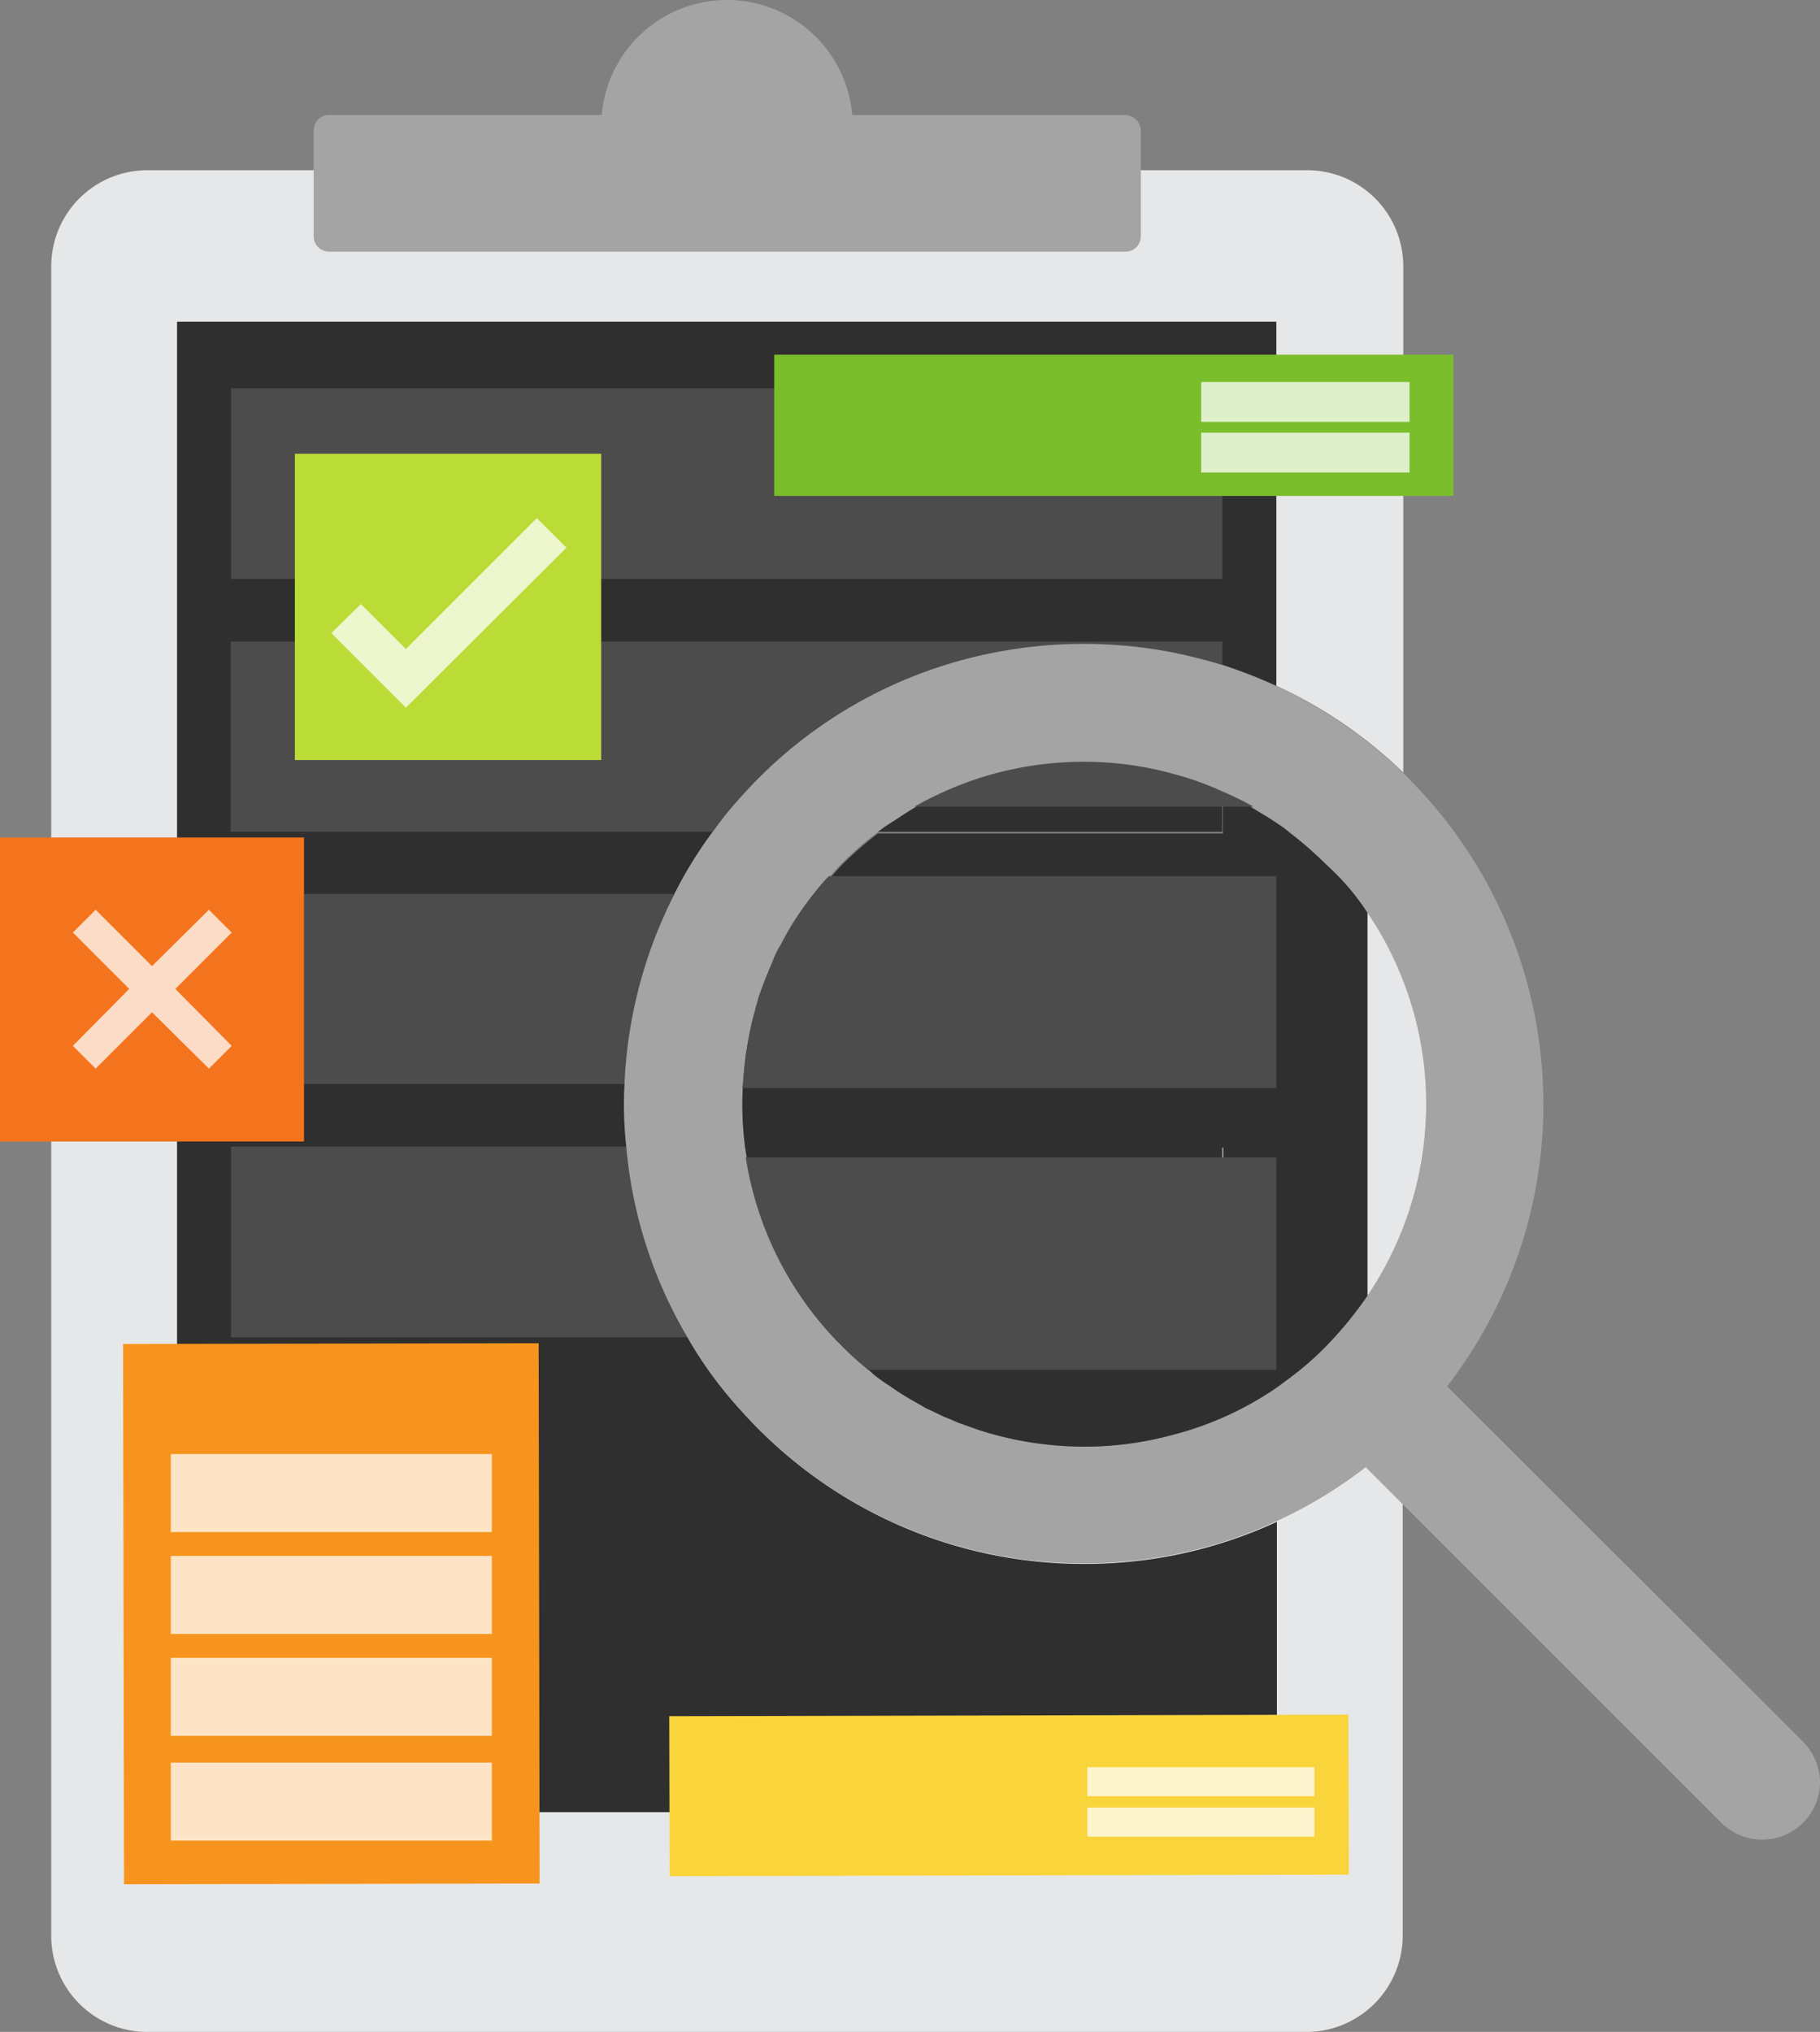 <svg xmlns="http://www.w3.org/2000/svg" viewBox="0 0 319.7 356.9"><rect x="0" y="0" width="319.7" height="356.9" fill="#808080" stroke="none"/><defs><style>.cls-1{fill:#e6e7e8}.cls-2{fill:#2f2f30}.cls-3{fill:#a4a4a5}.cls-4{fill:#4c4c4c}.cls-5{fill:#bbdb37}.cls-6{fill:#fff;opacity:.75;isolation:isolate}.cls-7{fill:#f7941d}.cls-8{fill:#f4741e}.cls-9{fill:#f9d43a}.cls-10{fill:#7abf2b}</style></defs><title>Asset 1</title><g id="Layer_2" data-name="Layer 2"><g id="Graphics"><g id="Account_Review" data-name="Account Review"><path d="M143 157a67.39 67.39 0 0 0-5.9 9.1c-.3.6-.7 1.3-1 1.9a6.12 6.12 0 0 0-.5 1.2 12.2 12.2 0 0 0-.7 1.7c-.6 1.4-1.1 2.8-1.6 4.2a10.93 10.93 0 0 0-.5 1.7c0 .2-.1.3-.1.5a25 25 0 0 0-.7 2.6c-.3 1.4-.6 2.8-.8 4.2-.2 1-.3 2-.4 3s-.2 2.3-.3 3.5h84.3v-33.4H143zm63-21.1a59.22 59.22 0 0 0-15.6-2.1 60.59 60.59 0 0 0-18.8 3 59.66 59.66 0 0 0-11 4.9 36.11 36.11 0 0 0-3.6 2.3c-1 .6-1.9 1.3-2.9 2h60.6v-7.1a63.76 63.76 0 0 0-8.7-3zM143 157a67.39 67.39 0 0 0-5.9 9.1c-.3.6-.7 1.3-1 1.9a6.12 6.12 0 0 0-.5 1.2 12.2 12.2 0 0 0-.7 1.7c-.6 1.4-1.1 2.8-1.6 4.2a10.93 10.93 0 0 0-.5 1.7c0 .2-.1.3-.1.5a25 25 0 0 0-.7 2.6c-.3 1.4-.6 2.8-.8 4.2-.2 1-.3 2-.4 3s-.2 2.3-.3 3.5h84.3v-33.4H143zm-12.2 44.4c.1.6.2 1.3.3 1.9a59.54 59.54 0 0 0 15.4 31.6h68.3v-33.5zM118.6 157a74.15 74.15 0 0 1 6.8-11c1.3-1.8 2.8-3.6 4.3-5.4a80.16 80.16 0 0 1 41.9-25.3 81.9 81.9 0 0 1 34.5-.7c2.9.6 5.8 1.3 8.7 2.2a69.08 69.08 0 0 1 9.5 3.7 79.8 79.8 0 0 1 22.2 15.2V46.8a16.88 16.88 0 0 0-16.9-16.9H25.9A16.88 16.88 0 0 0 9 46.8V340a16.88 16.88 0 0 0 16.9 16.9h203.6a16.94 16.94 0 0 0 16.9-16.9v-75.9l-6.5-6.5a79.15 79.15 0 0 1-15.7 9.5A73.11 73.11 0 0 1 206 273a81.94 81.94 0 0 1-34.5-.7 80.06 80.06 0 0 1-41.1-24.4 87.76 87.76 0 0 1-9.7-13.2 80.42 80.42 0 0 1-10.7-33.5 66.19 66.19 0 0 1-.3-10.9 82.24 82.24 0 0 1 8.9-33.3zm12.2 44.4c.1.6.2 1.3.3 1.9a59.54 59.54 0 0 0 15.4 31.6h68.3v-33.5zM143 157a67.39 67.39 0 0 0-5.9 9.1c-.3.6-.7 1.3-1 1.9a6.12 6.12 0 0 0-.5 1.2 12.2 12.2 0 0 0-.7 1.7c-.6 1.4-1.1 2.8-1.6 4.2a10.93 10.93 0 0 0-.5 1.7c0 .2-.1.3-.1.5a25 25 0 0 0-.7 2.6c-.3 1.4-.6 2.8-.8 4.2-.2 1-.3 2-.4 3s-.2 2.3-.3 3.5h84.3v-33.4H143zm63-21.1a59.22 59.22 0 0 0-15.6-2.1 60.59 60.59 0 0 0-18.8 3 59.66 59.66 0 0 0-11 4.9 36.11 36.11 0 0 0-3.6 2.3c-1 .6-1.9 1.3-2.9 2h60.6v-7.1a63.76 63.76 0 0 0-8.7-3z" class="cls-1"/><path d="M214.7 157v33.4h-84.3c.1-1.1.2-2.3.3-3.5.1-1 .2-2 .4-3 .2-1.4.5-2.8.8-4.2a25 25 0 0 1 .7-2.6c0-.2.1-.3.1-.5.2-.5.3-1.1.5-1.7.5-1.4 1-2.8 1.6-4.2.2-.6.5-1.1.7-1.7.2-.4.3-.8.5-1.2a11.4 11.4 0 0 1 1-1.9 52.37 52.37 0 0 1 5.9-9.1h71.8zM214.7 139v7.1h-60.6a29.77 29.77 0 0 1 2.9-2c1.2-.8 2.4-1.6 3.6-2.3a63.62 63.62 0 0 1 11-4.9 60.59 60.59 0 0 1 18.8-3A58.67 58.67 0 0 1 206 136a44.76 44.76 0 0 1 8.7 3zM214.7 201.4v33.5h-68.3a59.54 59.54 0 0 1-15.4-31.6c-.1-.6-.2-1.3-.3-1.9z" class="cls-2"/><path d="M109.8 190.5a65.89 65.89 0 0 0 .3 10.9 79.45 79.45 0 0 0 10.7 33.5 72.26 72.26 0 0 0 9.7 13.2 80.46 80.46 0 0 0 41.1 24.4 81.9 81.9 0 0 0 34.5.7 80.59 80.59 0 0 0 18.2-5.9v51H31.1V56.5h193.1v64a84.78 84.78 0 0 0-9.5-3.7c-2.9-.9-5.8-1.6-8.7-2.2a81.94 81.94 0 0 0-34.5.7 80.16 80.16 0 0 0-41.9 25.3 56.57 56.57 0 0 0-4.3 5.4 74.15 74.15 0 0 0-6.8 11 82 82 0 0 0-8.7 33.5z" class="cls-2"/><path d="M197.6 20.2h-47.9a22.08 22.08 0 0 0-44 0H57.8a2.69 2.69 0 0 0-2.7 2.7v18.6a2.69 2.69 0 0 0 2.7 2.7h139.9a2.69 2.69 0 0 0 2.7-2.7V22.9a2.84 2.84 0 0 0-2.8-2.7z" class="cls-3"/><path d="M40.6 68.2h174.1v33.5H40.6zM214.7 112.6v4.3c-2.9-.9-5.8-1.6-8.7-2.2a81.94 81.94 0 0 0-34.5.7 80.16 80.16 0 0 0-41.9 25.3 56.57 56.57 0 0 0-4.3 5.4H40.5v-33.4h174.2zM118.6 157a80.58 80.58 0 0 0-8.8 33.4H40.6V157zM146.4 234.9H40.6v-33.5h90.2a60.07 60.07 0 0 0 15.6 33.5z" class="cls-4"/><path d="M51.8 79.7h53.8v53.8H51.8z" class="cls-5"/><path d="M71.3 124.3l-13.1-13.1 5.2-5.1 7.9 7.9 23-23 5.2 5.2-28.2 28.1z" class="cls-6"/><path d="M316.7 305.9l-62.5-62.4a81 81 0 0 0-6.7-106.7l-1.1-1.1a82 82 0 0 0-22.2-15.2 84.78 84.78 0 0 0-9.5-3.7c-2.9-.9-5.8-1.6-8.7-2.2a81.94 81.94 0 0 0-34.5.7 80.16 80.16 0 0 0-41.9 25.3 56.57 56.57 0 0 0-4.3 5.4 74.15 74.15 0 0 0-6.8 11 80.58 80.58 0 0 0-8.8 33.4 65.89 65.89 0 0 0 .3 10.9 79.45 79.45 0 0 0 10.7 33.5 72.26 72.26 0 0 0 9.7 13.2 80.46 80.46 0 0 0 41.1 24.4 81.9 81.9 0 0 0 34.5.7 80.59 80.59 0 0 0 18.2-5.9 79.15 79.15 0 0 0 15.7-9.5l6.5 6.5 56 56a10.2 10.2 0 0 0 14.3 0 10.1 10.1 0 0 0 3-7.1 10.32 10.32 0 0 0-3-7.2zm-70.3-90.1a60.45 60.45 0 0 1-6.2 11.8 67.63 67.63 0 0 1-7.3 8.9 53.93 53.93 0 0 1-6.3 5.5l-2.3 1.7a57.59 57.59 0 0 1-18.2 8.3 59.22 59.22 0 0 1-15.6 2.1 60.59 60.59 0 0 1-18.8-3c-.8-.3-1.7-.6-2.5-.9a16.67 16.67 0 0 1-2-.8c-.7-.3-1.3-.5-1.9-.8s-1.4-.7-2.1-1a8.26 8.26 0 0 1-1.3-.7c-1.6-.9-3.2-1.8-4.8-2.9-.7-.5-1.5-1-2.2-1.5a15.58 15.58 0 0 1-2-1.6l-2.1-1.8c-.9-.8-1.8-1.6-2.7-2.5l-1.5-1.5a59.54 59.54 0 0 1-15.4-31.6c-.1-.6-.2-1.3-.3-1.9a57.12 57.12 0 0 1-.4-10.9c.1-1.1.2-2.3.3-3.5.1-1 .2-2 .4-3 .2-1.4.5-2.8.8-4.2a25 25 0 0 1 .7-2.6c0-.2.1-.3.1-.5.2-.5.3-1.1.5-1.7.5-1.4 1-2.8 1.6-4.2.2-.6.5-1.1.7-1.7.2-.4.3-.8.5-1.2a11.4 11.4 0 0 1 1-1.9 52.37 52.37 0 0 1 5.9-9.1c.6-.8 1.3-1.6 2-2.4l.6-.6c.1-.1.1-.2.3-.3.6-.7 1.3-1.5 2-2.2a61.4 61.4 0 0 1 6.2-5.4 29.77 29.77 0 0 1 2.9-2c1.2-.8 2.4-1.6 3.6-2.3a63.62 63.62 0 0 1 11-4.9 60.59 60.59 0 0 1 18.8-3 58.67 58.67 0 0 1 15.6 2.1 52.94 52.94 0 0 1 8.7 3.1 40.66 40.66 0 0 1 5.5 2.8c1.3.8 2.7 1.6 4 2.5a19.52 19.52 0 0 1 2.3 1.7 65.27 65.27 0 0 1 6.3 5.5 55.71 55.71 0 0 1 7.3 8.9 60.45 60.45 0 0 1 6.2 11.8 58.64 58.64 0 0 1 .1 43.4z" class="cls-3"/><path d="M246.4 215.8a60.45 60.45 0 0 1-6.2 11.8v-67.3a60 60 0 0 1 6.2 55.5z" class="cls-1"/><path d="M240.2 160.3v67.3a67.63 67.63 0 0 1-7.3 8.9 53.93 53.93 0 0 1-6.3 5.5l-2.3 1.7a57.59 57.59 0 0 1-18.2 8.3 59.22 59.22 0 0 1-15.6 2.1 60.59 60.59 0 0 1-18.8-3c-.8-.3-1.7-.6-2.5-.9a16.67 16.67 0 0 1-2-.8c-.7-.3-1.3-.5-1.9-.8s-1.4-.7-2.1-1a8.26 8.26 0 0 1-1.3-.7c-1.6-.9-3.2-1.8-4.8-2.9-.7-.5-1.5-1-2.2-1.5a15.58 15.58 0 0 1-2-1.6l-2.1-1.8c-.9-.8-1.8-1.6-2.7-2.5l-1.5-1.5h68.3v-33.5h-84a57.12 57.12 0 0 1-.4-10.9h84.3v-33.4h-71.7c.6-.8 1.3-1.6 2-2.4l.6-.6c.1-.1.1-.2.3-.3.6-.7 1.3-1.5 2-2.2a61.4 61.4 0 0 1 6.2-5.4h60.6v-7.1a40.66 40.66 0 0 1 5.5 2.8c1.3.8 2.7 1.6 4 2.5a19.52 19.52 0 0 1 2.3 1.7 65.27 65.27 0 0 1 6.3 5.5 42.58 42.58 0 0 1 7.3 8.5z" class="cls-2"/><path d="M224.2 203.3v37.3h-71.7a45.83 45.83 0 0 1-4.6-4.2l-1.5-1.5a59.54 59.54 0 0 1-15.4-31.6zM224.2 153.9v37.2h-93.8a2 2 0 0 1 .1-.7 66.19 66.19 0 0 1 2.2-13.2c0-.2.1-.3.1-.5.2-.5.3-1.1.5-1.7.5-1.4 1-2.8 1.6-4.2.2-.6.5-1.1.7-1.7.2-.4.3-.8.5-1.2a11.4 11.4 0 0 1 1-1.9 52.37 52.37 0 0 1 5.9-9.1c.6-.8 1.3-1.6 2-2.4l.6-.6zM220.2 141.7h-59.6a63.62 63.62 0 0 1 11-4.9 60.59 60.59 0 0 1 18.8-3 58.67 58.67 0 0 1 15.6 2.1 52.94 52.94 0 0 1 8.7 3.1 56 56 0 0 1 5.5 2.7z" class="cls-4"/><path d="M21.7 236h73v94.9h-73z" class="cls-7" transform="rotate(-.1 57.05 280.8)"/><path d="M0 147.1h53.4v53.4H0z" class="cls-8"/><path d="M40.7 183.7l-9.9-10 9.9-9.9-4-4-10 9.9-9.9-9.9-4 4 9.9 9.9-9.9 10 4 4 9.9-9.9 10 9.9 4-4zM30 255.4h56.4v13.7H30zM30 273.3h56.4V287H30zM30 291.2h56.4v13.7H30zM30 309.6h56.4v13.7H30z" class="cls-6"/><path d="M117.6 301.3h119.3v28.1H117.6z" class="cls-9" transform="rotate(-.13 180.342 317.535)"/><path d="M191 310.4h39.9v5.1H191zM191 317.5h39.9v5.1H191z" class="cls-6"/><path d="M136 62.3h119.3v24.8H136z" class="cls-10"/><path d="M211 67.1h36.6v7H211zM211 76h36.6v7H211z" class="cls-6"/></g></g></g></svg>